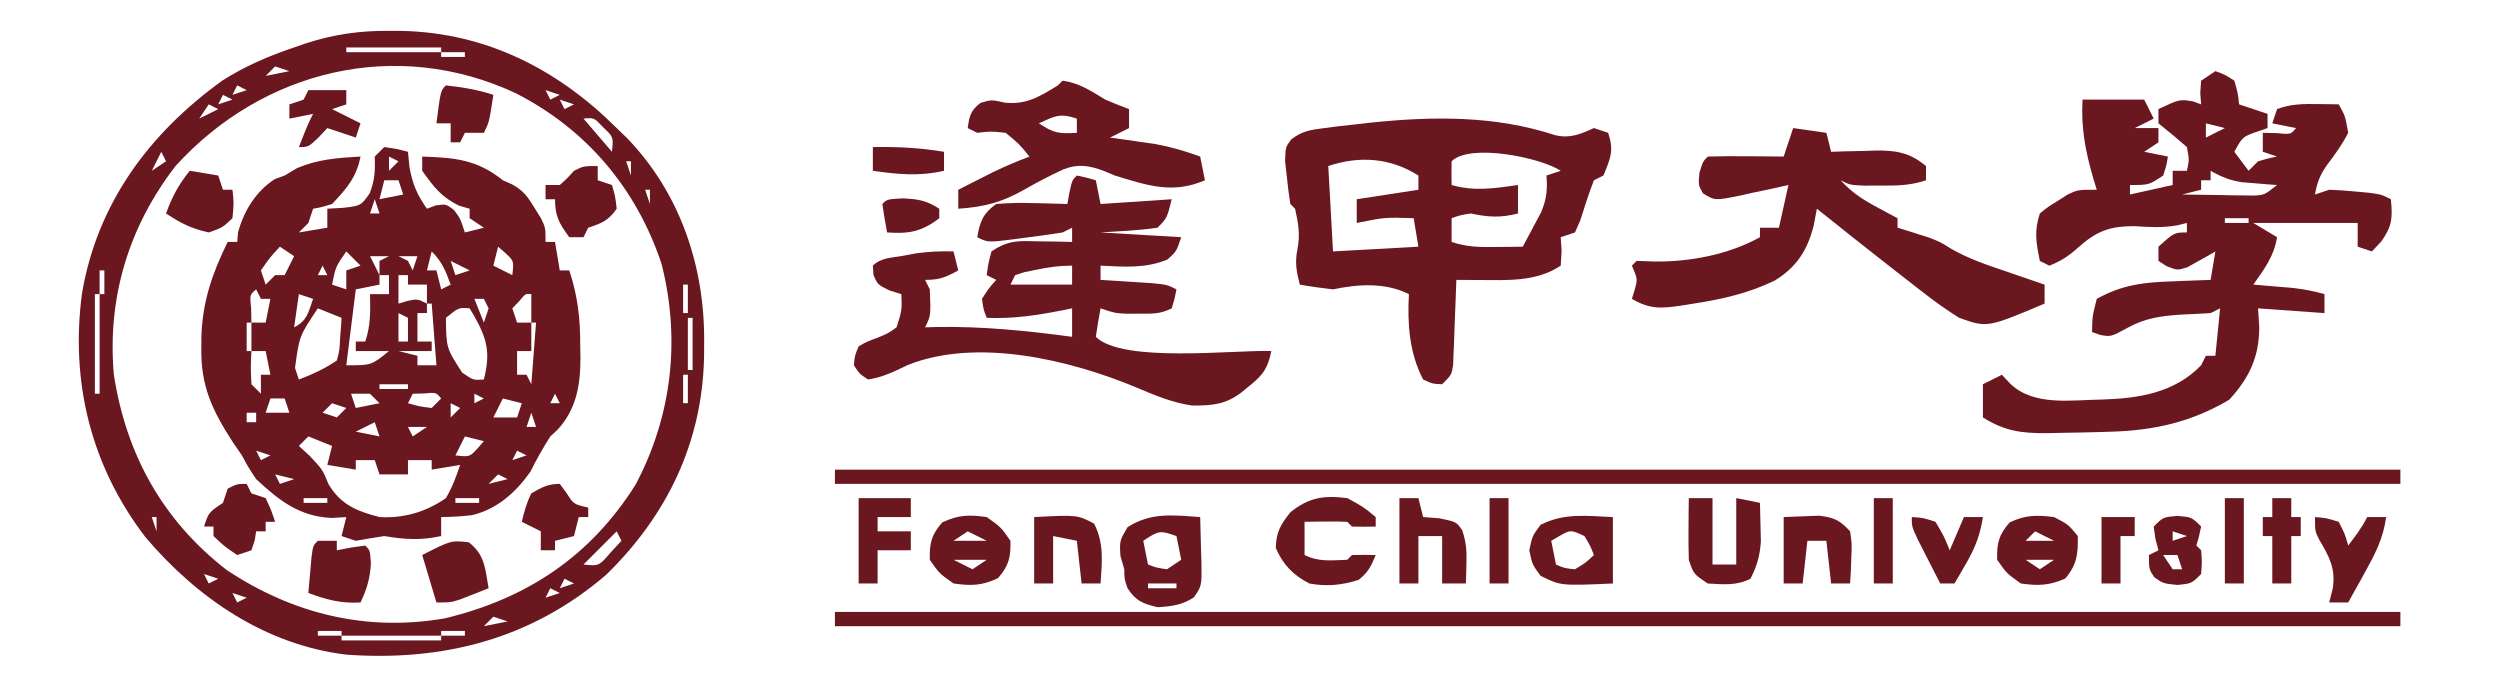 <?xml version="1.0" encoding="UTF-8"?>
<svg version="1.1" xmlns="http://www.w3.org/2000/svg" width="527" height="144">
<path d="M0 0 C2.625 0.375 2.625 0.375 5 1 C5.155 2.578 5.155 2.578 5.312 4.188 C5.977 7.874 6.886 9.966 9 13 C9.598 12.773 10.196 12.546 10.812 12.312 C13 12 13 12 14.688 13.25 C16 15 16 15 17 18 C18.32 17.67 19.64 17.34 21 17 C20.01 16.34 19.02 15.68 18 15 C18 14.34 18 13.68 18 13 C17.278 12.794 16.556 12.588 15.812 12.375 C12.001 10.512 10.465 8.451 8 5 C8 4.01 8 3.02 8 2 C14.802 2.242 19.523 2.591 25 7 C25.984 7.437 25.984 7.437 26.988 7.883 C29.425 9.236 30.319 10.566 31.75 12.938 C32.178 13.627 32.606 14.317 33.047 15.027 C34 17 34 17 34 20 C34.66 20 35.32 20 36 20 C36.495 22.97 36.495 22.97 37 26 C37.66 26 38.32 26 39 26 C40.82 31.453 41.337 36.268 41.312 42 C41.329 42.768 41.345 43.537 41.361 44.328 C41.366 50.072 40.556 55.231 36.5 59.625 C36.005 60.079 35.51 60.532 35 61 C33.465 63.431 32.072 65.852 30.812 68.438 C27.71 72.823 23.795 76.334 18.477 77.602 C16.305 77.841 14.184 77.99 12 78 C12 79.32 12 80.64 12 82 C7.606 82.942 4.392 82.732 0 82 C-2.003 82.314 -4.004 82.645 -6 83 C-7.485 82.505 -7.485 82.505 -9 82 C-8.67 80.68 -8.34 79.36 -8 78 C-9.547 78.093 -9.547 78.093 -11.125 78.188 C-17.892 77.86 -22.144 74.532 -27 70 C-28.625 67.562 -28.625 67.562 -30 65 C-30.639 64.072 -31.279 63.144 -31.938 62.188 C-36.241 55.536 -38.716 50.334 -38.562 42.312 C-38.557 41.537 -38.552 40.761 -38.547 39.961 C-38.317 32.603 -36.27 26.61 -33 20 C-32.34 20 -31.68 20 -31 20 C-30.938 19.319 -30.876 18.639 -30.812 17.938 C-29.562 13.416 -27.059 9.328 -23.062 6.75 C-22.382 6.503 -21.701 6.255 -21 6 C-20.134 5.484 -19.267 4.969 -18.375 4.438 C-13.952 2.554 -9.762 2.273 -5 2 C-5.862 6.364 -7.928 8.786 -11 12 C-13.25 12.688 -13.25 12.688 -15 13 C-15.33 13.99 -15.66 14.98 -16 16 C-16.66 16.66 -17.32 17.32 -18 18 C-16.02 17.67 -14.04 17.34 -12 17 C-12 15.68 -12 14.36 -12 13 C-10.907 12.938 -9.814 12.876 -8.688 12.812 C-4.927 12.37 -4.927 12.37 -3.062 9.75 C-1.965 6.908 -1.919 5.004 -2 2 C-1.34 1.34 -0.68 0.68 0 0 Z M1 2 C1 2.99 1 3.98 1 5 C1.66 4.34 2.32 3.68 3 3 C2.34 2.67 1.68 2.34 1 2 Z M0 7 C-0.33 8.32 -0.66 9.64 -1 11 C0.65 10.67 2.3 10.34 4 10 C3.67 9.01 3.34 8.02 3 7 C2.01 7 1.02 7 0 7 Z M-22 10 C-21 12 -21 12 -21 12 Z M24 10 C25 12 25 12 25 12 Z M-2 11 C-2.33 11.99 -2.66 12.98 -3 14 C-2.34 14 -1.68 14 -1 14 C-1.33 13.01 -1.66 12.02 -2 11 Z M5 12 C6 14 6 14 6 14 Z M-25 13 C-24 15 -24 15 -24 15 Z M-29 18 C-28 21 -28 21 -28 21 Z M31 18 C32 21 32 21 32 21 Z M-22 21 C-24.128 23.306 -24.128 23.306 -26 26 C-25.67 26.99 -25.34 27.98 -25 29 C-24.34 28.34 -23.68 27.68 -23 27 C-22.34 27 -21.68 27 -21 27 C-20.34 25.68 -19.68 24.36 -19 23 C-19.99 22.34 -20.98 21.68 -22 21 Z M24 21 C23.67 22.32 23.34 23.64 23 25 C24.98 25.99 24.98 25.99 27 27 C27.332 23.997 27.332 23.997 25.5 22.312 C25.005 21.879 24.51 21.446 24 21 Z M-8 22 C-10.259 25.254 -10.259 25.254 -11 29 C-10.01 29.33 -9.02 29.66 -8 30 C-8 28.68 -8 27.36 -8 26 C-7.01 25.67 -6.02 25.34 -5 25 C-5.99 24.01 -6.98 23.02 -8 22 Z M10 22 C9.67 23.32 9.34 24.64 9 26 C9.66 26 10.32 26 11 26 C11.33 27.32 11.66 28.64 12 30 C12.66 29.67 13.32 29.34 14 29 C12.926 26.085 12.222 24.222 10 22 Z M-3 23 C-2.34 24.32 -1.68 25.64 -1 27 C-1 26.01 -1 25.02 -1 24 C-0.34 23.67 0.32 23.34 1 23 C-0.32 23 -1.64 23 -3 23 Z M3 23 C3.99 23.495 3.99 23.495 5 24 C5.33 24.66 5.66 25.32 6 26 C6.33 25.01 6.66 24.02 7 23 C5.68 23 4.36 23 3 23 Z M-32 24 C-31 28 -31 28 -31 28 Z M14 24 C14.33 24.99 14.66 25.98 15 27 C15.99 26.67 16.98 26.34 18 26 C16.68 25.34 15.36 24.68 14 24 Z M34 24 C35 28 35 28 35 28 Z M-13 25 C-13.33 25.66 -13.66 26.32 -14 27 C-13.34 27 -12.68 27 -12 27 C-12.33 26.34 -12.66 25.68 -13 25 Z M-1 27 C-1 27.66 -1 28.32 -1 29 C-2.65 29.33 -4.3 29.66 -6 30 C-6.66 35.28 -7.32 40.56 -8 46 C-2.712 46.014 -2.712 46.014 1 43 C-1.31 43 -3.62 43 -6 43 C-6 42.34 -6 41.68 -6 41 C-5.34 41 -4.68 41 -4 41 C-2.842 37.527 -2.931 34.639 -3 31 C-1.68 31 -0.36 31 1 31 C1 29.68 1 28.36 1 27 C0.34 27 -0.32 27 -1 27 Z M3 27 C3 28.98 3 30.96 3 33 C3.619 32.814 4.237 32.629 4.875 32.438 C7 32 7 32 9 33 C9 31.68 9 30.36 9 29 C7.68 29 6.36 29 5 29 C5 28.34 5 27.68 5 27 C4.34 27 3.68 27 3 27 Z M-27 30 C-28.356 31.125 -28.356 31.125 -28.062 34.062 C-28.042 35.032 -28.021 36.001 -28 37 C-27.01 37 -26.02 37 -25 37 C-24.67 35.35 -24.34 33.7 -24 32 C-24.66 32 -25.32 32 -26 32 C-26.33 31.34 -26.66 30.68 -27 30 Z M-18 31 C-18.33 33.31 -18.66 35.62 -19 38 C-16.216 36.608 -16.021 34.844 -15 32 C-15.99 31.67 -16.98 31.34 -18 31 Z M-34 32 C-33 35 -33 35 -33 35 Z M19 32 C19.66 33.65 20.32 35.3 21 37 C21.33 36.01 21.66 35.02 22 34 C21.67 33.34 21.34 32.68 21 32 C20.34 32 19.68 32 19 32 Z M28.438 32.5 C27.963 32.995 27.489 33.49 27 34 C27.33 34.99 27.66 35.98 28 37 C28.99 37 29.98 37 31 37 C31 35.02 31 33.04 31 31 C29.759 30.885 29.759 30.885 28.438 32.5 Z M9 33 C9 33.66 9 34.32 9 35 C8.34 35 7.68 35 7 35 C7 36.98 7 38.96 7 41 C7.99 41 8.98 41 10 41 C10 41.66 10 42.32 10 43 C7.69 43 5.38 43 3 43 C4.32 43.33 5.64 43.66 7 44 C7 44.66 7 45.32 7 46 C8.32 46 9.64 46 11 46 C10.67 41.71 10.34 37.42 10 33 C9.67 33 9.34 33 9 33 Z M-14 34 C-17.9 39.827 -17.9 39.827 -18.812 46.562 C-18.544 47.367 -18.276 48.171 -18 49 C-15.028 47.875 -12.666 46.777 -10 45 C-9.42 42.805 -9.42 42.805 -9.312 40.375 C-9.247 39.558 -9.181 38.74 -9.113 37.898 C-9.076 37.272 -9.039 36.645 -9 36 C-11.475 35.01 -11.475 35.01 -14 34 Z M13 36 C13.077 42.385 13.077 42.385 16.438 47.562 C18.801 49.163 18.801 49.163 21 49 C22.409 43.363 21.74 40.558 18.91 35.504 C18.61 35.008 18.309 34.511 18 34 C15.676 33.815 15.676 33.815 13 36 Z M3 35 C3 36.98 3 38.96 3 41 C3.66 41 4.32 41 5 41 C5 39.35 5 37.7 5 36 C4.34 35.67 3.68 35.34 3 35 Z M-36 37 C-35 39 -35 39 -35 39 Z M-29 37 C-29 38.98 -29 40.96 -29 43 C-28.67 43 -28.34 43 -28 43 C-28 41.02 -28 39.04 -28 37 C-28.33 37 -28.66 37 -29 37 Z M31 37 C31 38.98 31 40.96 31 43 C30.01 43 29.02 43 28 43 C28 44.65 28 46.3 28 48 C28.66 48 29.32 48 30 48 C30.33 48.66 30.66 49.32 31 50 C31.33 45.71 31.66 41.42 32 37 C31.67 37 31.34 37 31 37 Z M38 37 C39 39 39 39 39 39 Z M-35 39 C-34 41 -34 41 -34 41 Z M37 39 C38 41 38 41 38 41 Z M-32 40 C-31 43 -31 43 -31 43 Z M34 40 C35 43 35 43 35 43 Z M-33 43 C-32 45 -32 45 -32 45 Z M-28 43 C-28.167 46.417 -28.167 46.417 -28 50 C-27.34 50.66 -26.68 51.32 -26 52 C-26 50.68 -26 49.36 -26 48 C-25.34 48 -24.68 48 -24 48 C-24.33 46.35 -24.66 44.7 -25 43 C-25.99 43 -26.98 43 -28 43 Z M35 43 C36 45 36 45 36 45 Z M-36 44 C-35 46 -35 46 -35 46 Z M38 44 C39 46 39 46 39 46 Z M-35 46 C-34 48 -34 48 -34 48 Z M37 46 C38 48 38 48 38 48 Z M-31 47 C-30 51 -30 51 -30 51 Z M33 47 C34 51 34 51 34 51 Z M-1 50 C-1 50.33 -1 50.66 -1 51 C0.98 51 2.96 51 5 51 C5 50.67 5 50.34 5 50 C3.02 50 1.04 50 -1 50 Z M-7 52 C-6.67 52.99 -6.34 53.98 -6 55 C-4.35 54.67 -2.7 54.34 -1 54 C-1.66 53.34 -2.32 52.68 -3 52 C-4.32 52 -5.64 52 -7 52 Z M6 52 C5.67 52.66 5.34 53.32 5 54 C7.397 54.68 7.397 54.68 10 55 C10.66 54.34 11.32 53.68 12 53 C10.934 51.704 10.934 51.704 8.438 51.938 C7.633 51.958 6.829 51.979 6 52 Z M19 52 C19 52.66 19 53.32 19 54 C19.66 53.67 20.32 53.34 21 53 C20.34 52.67 19.68 52.34 19 52 Z M36 52 C35.67 52.66 35.34 53.32 35 54 C35.66 54 36.32 54 37 54 C36.67 53.34 36.34 52.68 36 52 Z M-24 53 C-24.33 53.99 -24.66 54.98 -25 56 C-23.35 56 -21.7 56 -20 56 C-20.33 55.01 -20.66 54.02 -21 53 C-21.99 53 -22.98 53 -24 53 Z M25 53 C24.34 54.32 23.68 55.64 23 57 C24.65 57 26.3 57 28 57 C28.33 56.01 28.66 55.02 29 54 C27.68 53.67 26.36 53.34 25 53 Z M14 54 C14 54.99 14 55.98 14 57 C14.66 56.34 15.32 55.68 16 55 C15.34 54.67 14.68 54.34 14 54 Z M-11 54 C-11.66 54.66 -12.32 55.32 -13 56 C-12.01 56.33 -11.02 56.66 -10 57 C-9.34 56.34 -8.68 55.68 -8 55 C-8.99 54.67 -9.98 54.34 -11 54 Z M-29 56 C-29 56.66 -29 57.32 -29 58 C-28.34 58 -27.68 58 -27 58 C-27 57.34 -27 56.68 -27 56 C-27.66 56 -28.32 56 -29 56 Z M31 56 C30.67 56.99 30.34 57.98 30 59 C30.66 59 31.32 59 32 59 C31.67 58.01 31.34 57.02 31 56 Z M-2 58 C-3.98 58.99 -3.98 58.99 -6 60 C-3.525 60.495 -3.525 60.495 -1 61 C-1.33 60.01 -1.66 59.02 -2 58 Z M5 59 C5.33 59.66 5.66 60.32 6 61 C6.99 60.34 7.98 59.68 9 59 C7.68 59 6.36 59 5 59 Z M27 60 C28 62 28 62 28 62 Z M-16 61 C-16.66 61.66 -17.32 62.32 -18 63 C-17.237 63.701 -16.474 64.403 -15.688 65.125 C-13 68 -13 68 -11.75 71.062 C-9.171 75.391 -5.793 76.755 -1 78 C4.111 78.296 8.816 76.919 13 74 C14.359 71.697 15.132 69.556 16 67 C14.02 67.33 12.04 67.66 10 68 C10 67.34 10 66.68 10 66 C8.35 66 6.7 66 5 66 C5 66.99 5 67.98 5 69 C3.02 69 1.04 69 -1 69 C-1.33 68.01 -1.66 67.02 -2 66 C-3.32 66 -4.64 66 -6 66 C-6 66.66 -6 67.32 -6 68 C-8.97 67.505 -8.97 67.505 -12 67 C-11.67 65.68 -11.34 64.36 -11 63 C-13.475 62.01 -13.475 62.01 -16 61 Z M17 61 C16.34 62.32 15.68 63.64 15 65 C18.003 65.332 18.003 65.332 19.688 63.5 C20.121 63.005 20.554 62.51 21 62 C19.68 61.67 18.36 61.34 17 61 Z M-27 64 C-26.67 64.66 -26.34 65.32 -26 66 C-25.34 65.67 -24.68 65.34 -24 65 C-24.99 64.67 -25.98 64.34 -27 64 Z M28 64 C27.67 64.66 27.34 65.32 27 66 C27.99 65.67 28.98 65.34 30 65 C29.34 64.67 28.68 64.34 28 64 Z M-20 65 C-19 67 -19 67 -19 67 Z M22 65 C23 67 23 67 23 67 Z M-16 67 C-15 69 -15 69 -15 69 Z M18 67 C19 69 19 69 19 69 Z M-23 69 C-22.67 69.66 -22.34 70.32 -22 71 C-21.01 70.67 -20.02 70.34 -19 70 C-20.32 69.67 -21.64 69.34 -23 69 Z M-15 69 C-14 71 -14 71 -14 71 Z M17 69 C18 71 18 71 18 71 Z M24 69 C23.34 69.66 22.68 70.32 22 71 C23.32 70.67 24.64 70.34 26 70 C25.34 69.67 24.68 69.34 24 69 Z M-17 74 C-17 74.33 -17 74.66 -17 75 C-15.35 75 -13.7 75 -12 75 C-12 74.67 -12 74.34 -12 74 C-13.65 74 -15.3 74 -17 74 Z M15 74 C15 74.33 15 74.66 15 75 C16.65 75 18.3 75 20 75 C20 74.67 20 74.34 20 74 C18.35 74 16.7 74 15 74 Z " fill="#6B1720" transform="translate(81,31)"/>
<path d="M0 0 C0.908 0.005 1.816 0.01 2.751 0.015 C20.441 0.466 35.447 8.113 47.875 20.5 C48.587 21.188 49.298 21.877 50.031 22.586 C61.307 34.252 66.484 49.801 66.312 65.812 C66.301 67.316 66.301 67.316 66.29 68.851 C65.894 86.772 58.523 102.101 45.703 114.621 C29.919 128.207 11.317 132.963 -9.125 131.5 C-26.142 129.46 -40.629 119.528 -51.465 106.738 C-62.949 91.747 -67.314 74.045 -64.848 55.407 C-61.673 36.447 -50.714 21.623 -35.238 10.473 C-30.442 7.434 -25.495 5.307 -20.125 3.5 C-19.387 3.243 -18.649 2.985 -17.888 2.72 C-11.842 0.732 -6.353 -0.047 0 0 Z M-9.125 3.5 C-9.125 3.83 -9.125 4.16 -9.125 4.5 C-2.525 4.5 4.075 4.5 10.875 4.5 C10.875 4.17 10.875 3.84 10.875 3.5 C4.275 3.5 -2.325 3.5 -9.125 3.5 Z M-14.125 4.5 C-10.125 5.5 -10.125 5.5 -10.125 5.5 Z M10.875 4.5 C10.875 4.83 10.875 5.16 10.875 5.5 C12.525 5.5 14.175 5.5 15.875 5.5 C15.875 5.17 15.875 4.84 15.875 4.5 C14.225 4.5 12.575 4.5 10.875 4.5 Z M-18.125 5.5 C-14.125 6.5 -14.125 6.5 -14.125 6.5 Z M-24.125 7.5 C-24.785 8.16 -25.445 8.82 -26.125 9.5 C-24.475 9.17 -22.825 8.84 -21.125 8.5 C-22.115 8.17 -23.105 7.84 -24.125 7.5 Z M-45.125 28.5 C-55.048 41.366 -59.545 56.315 -58.125 72.5 C-55.518 89.314 -47.832 103.209 -34.32 113.672 C-20.413 122.891 -4.926 126.713 11.648 123.848 C28.988 119.683 42.403 110.72 51.875 95.625 C59.551 81.117 61.371 64.965 57.312 49.062 C51.995 33.185 41.533 20.793 26.621 13.16 C1.432 1.376 -26.723 8.239 -45.125 28.5 Z M-32.125 11.5 C-32.455 12.16 -32.785 12.82 -33.125 13.5 C-32.135 13.17 -31.145 12.84 -30.125 12.5 C-30.785 12.17 -31.445 11.84 -32.125 11.5 Z M32.875 12.5 C33.205 13.16 33.535 13.82 33.875 14.5 C34.535 14.17 35.195 13.84 35.875 13.5 C34.885 13.17 33.895 12.84 32.875 12.5 Z M-35.125 13.5 C-35.455 14.16 -35.785 14.82 -36.125 15.5 C-35.135 15.17 -34.145 14.84 -33.125 14.5 C-33.785 14.17 -34.445 13.84 -35.125 13.5 Z M35.875 14.5 C36.205 15.16 36.535 15.82 36.875 16.5 C37.535 16.17 38.195 15.84 38.875 15.5 C37.885 15.17 36.895 14.84 35.875 14.5 Z M-38.125 15.5 C-39.115 16.985 -39.115 16.985 -40.125 18.5 C-38.805 17.84 -37.485 17.18 -36.125 16.5 C-36.785 16.17 -37.445 15.84 -38.125 15.5 Z M40.875 18.5 C42.855 20.81 44.835 23.12 46.875 25.5 C47.2 22.399 47.2 22.399 45 20.312 C43.087 18.284 43.087 18.284 40.875 18.5 Z M-48.125 25.5 C-48.785 26.82 -49.445 28.14 -50.125 29.5 C-49.135 28.84 -48.145 28.18 -47.125 27.5 C-47.455 26.84 -47.785 26.18 -48.125 25.5 Z M49.875 27.5 C50.205 28.49 50.535 29.48 50.875 30.5 C50.875 29.51 50.875 28.52 50.875 27.5 C50.545 27.5 50.215 27.5 49.875 27.5 Z M-52.125 30.5 C-51.125 32.5 -51.125 32.5 -51.125 32.5 Z M52.875 31.5 C53.875 33.5 53.875 33.5 53.875 33.5 Z M-53.125 32.5 C-53.125 35.5 -53.125 35.5 -53.125 35.5 Z M53.875 33.5 C54.205 34.49 54.535 35.48 54.875 36.5 C54.875 35.51 54.875 34.52 54.875 33.5 C54.545 33.5 54.215 33.5 53.875 33.5 Z M-55.125 35.5 C-54.125 37.5 -54.125 37.5 -54.125 37.5 Z M55.875 36.5 C56.875 38.5 56.875 38.5 56.875 38.5 Z M-56.125 37.5 C-55.125 39.5 -55.125 39.5 -55.125 39.5 Z M56.875 38.5 C57.875 40.5 57.875 40.5 57.875 40.5 Z M-57.125 39.5 C-56.125 41.5 -56.125 41.5 -56.125 41.5 Z M57.875 40.5 C58.875 43.5 58.875 43.5 58.875 43.5 Z M-58.125 41.5 C-57.125 44.5 -57.125 44.5 -57.125 44.5 Z M58.875 43.5 C59.875 45.5 59.875 45.5 59.875 45.5 Z M-59.125 44.5 C-58.125 47.5 -58.125 47.5 -58.125 47.5 Z M59.875 46.5 C60.875 49.5 60.875 49.5 60.875 49.5 Z M-60.125 47.5 C-59.125 50.5 -59.125 50.5 -59.125 50.5 Z M60.875 49.5 C61.875 53.5 61.875 53.5 61.875 53.5 Z M-61.125 50.5 C-61.125 52.15 -61.125 53.8 -61.125 55.5 C-60.795 55.5 -60.465 55.5 -60.125 55.5 C-60.125 53.85 -60.125 52.2 -60.125 50.5 C-60.455 50.5 -60.785 50.5 -61.125 50.5 Z M61.875 53.5 C61.875 55.48 61.875 57.46 61.875 59.5 C62.205 59.5 62.535 59.5 62.875 59.5 C62.875 57.52 62.875 55.54 62.875 53.5 C62.545 53.5 62.215 53.5 61.875 53.5 Z M-62.125 55.5 C-62.125 62.43 -62.125 69.36 -62.125 76.5 C-61.795 76.5 -61.465 76.5 -61.125 76.5 C-61.125 69.57 -61.125 62.64 -61.125 55.5 C-61.455 55.5 -61.785 55.5 -62.125 55.5 Z M62.875 60.5 C62.875 64.13 62.875 67.76 62.875 71.5 C63.205 71.5 63.535 71.5 63.875 71.5 C63.875 67.87 63.875 64.24 63.875 60.5 C63.545 60.5 63.215 60.5 62.875 60.5 Z M61.875 72.5 C61.875 74.48 61.875 76.46 61.875 78.5 C62.205 78.5 62.535 78.5 62.875 78.5 C62.875 76.52 62.875 74.54 62.875 72.5 C62.545 72.5 62.215 72.5 61.875 72.5 Z M-61.125 77.5 C-60.125 81.5 -60.125 81.5 -60.125 81.5 Z M60.875 78.5 C61.875 82.5 61.875 82.5 61.875 82.5 Z M-60.125 81.5 C-59.125 84.5 -59.125 84.5 -59.125 84.5 Z M59.875 82.5 C60.875 85.5 60.875 85.5 60.875 85.5 Z M-59.125 84.5 C-58.125 87.5 -58.125 87.5 -58.125 87.5 Z M58.875 86.5 C59.875 88.5 59.875 88.5 59.875 88.5 Z M-58.125 87.5 C-57.125 90.5 -57.125 90.5 -57.125 90.5 Z M57.875 88.5 C58.875 91.5 58.875 91.5 58.875 91.5 Z M-57.125 90.5 C-56.125 92.5 -56.125 92.5 -56.125 92.5 Z M56.875 91.5 C57.875 93.5 57.875 93.5 57.875 93.5 Z M-56.125 92.5 C-55.125 94.5 -55.125 94.5 -55.125 94.5 Z M55.875 93.5 C56.875 95.5 56.875 95.5 56.875 95.5 Z M-55.125 94.5 C-54.125 96.5 -54.125 96.5 -54.125 96.5 Z M54.875 95.5 C54.875 98.5 54.875 98.5 54.875 98.5 Z M-54.125 96.5 C-53.125 98.5 -53.125 98.5 -53.125 98.5 Z M52.875 98.5 C53.875 100.5 53.875 100.5 53.875 100.5 Z M-52.125 99.5 C-51.125 101.5 -51.125 101.5 -51.125 101.5 Z M50.875 101.5 C51.875 103.5 51.875 103.5 51.875 103.5 Z M-50.125 102.5 C-49.795 103.49 -49.465 104.48 -49.125 105.5 C-49.125 104.51 -49.125 103.52 -49.125 102.5 C-49.455 102.5 -49.785 102.5 -50.125 102.5 Z M47.875 105.5 C45.565 107.81 43.255 110.12 40.875 112.5 C44.121 112.841 44.121 112.841 46.562 110 C47.326 109.175 48.089 108.35 48.875 107.5 C48.545 106.84 48.215 106.18 47.875 105.5 Z M-39.125 114.5 C-38.795 115.16 -38.465 115.82 -38.125 116.5 C-37.465 116.17 -36.805 115.84 -36.125 115.5 C-37.115 115.17 -38.105 114.84 -39.125 114.5 Z M36.875 115.5 C36.545 116.16 36.215 116.82 35.875 117.5 C36.865 117.17 37.855 116.84 38.875 116.5 C38.215 116.17 37.555 115.84 36.875 115.5 Z M33.875 117.5 C33.545 118.16 33.215 118.82 32.875 119.5 C33.865 119.17 34.855 118.84 35.875 118.5 C35.215 118.17 34.555 117.84 33.875 117.5 Z M-33.125 118.5 C-32.795 119.16 -32.465 119.82 -32.125 120.5 C-31.465 120.17 -30.805 119.84 -30.125 119.5 C-31.115 119.17 -32.105 118.84 -33.125 118.5 Z M21.875 123.5 C21.215 124.16 20.555 124.82 19.875 125.5 C21.525 125.17 23.175 124.84 24.875 124.5 C23.885 124.17 22.895 123.84 21.875 123.5 Z M15.875 125.5 C19.875 126.5 19.875 126.5 19.875 126.5 Z M-15.125 126.5 C-15.125 126.83 -15.125 127.16 -15.125 127.5 C-13.475 127.5 -11.825 127.5 -10.125 127.5 C-10.125 127.17 -10.125 126.84 -10.125 126.5 C-11.775 126.5 -13.425 126.5 -15.125 126.5 Z M10.875 126.5 C10.875 126.83 10.875 127.16 10.875 127.5 C12.525 127.5 14.175 127.5 15.875 127.5 C15.875 127.17 15.875 126.84 15.875 126.5 C14.225 126.5 12.575 126.5 10.875 126.5 Z M-10.125 127.5 C-10.125 127.83 -10.125 128.16 -10.125 128.5 C-3.195 128.5 3.735 128.5 10.875 128.5 C10.875 128.17 10.875 127.84 10.875 127.5 C3.945 127.5 -2.985 127.5 -10.125 127.5 Z " fill="#6B1720" transform="translate(82.125,6.5)"/>
<path d="M0 0 C1.938 0.688 1.938 0.688 4 2 C4.75 4.625 4.75 4.625 5 7 C6.98 7.66 8.96 8.32 11 9 C11 9.99 11 10.98 11 12 C10.216 12.268 9.432 12.536 8.625 12.812 C5.719 13.848 5.719 13.848 4 17 C4.99 18.32 5.98 19.64 7 21 C7.66 20.34 8.32 19.68 9 19 C11.125 18.375 11.125 18.375 13 18 C12.01 17.67 11.02 17.34 10 17 C10 15.68 10 14.36 10 13 C11.454 13.031 11.454 13.031 12.938 13.062 C15.875 13.356 15.875 13.356 17 12 C15.35 11.67 13.7 11.34 12 11 C12.33 10.01 12.66 9.02 13 8 C15.891 6.881 18.678 6.892 21.75 6.938 C22.549 6.947 23.348 6.956 24.172 6.965 C24.775 6.976 25.378 6.988 26 7 C27.375 9.438 27.375 9.438 28 13 C26.71 15.499 25.19 17.621 23.48 19.852 C22.024 21.965 21.436 23.496 21 26 C21.99 25.67 22.98 25.34 24 25 C25.857 25.061 27.713 25.193 29.562 25.375 C31.018 25.51 31.018 25.51 32.504 25.648 C35 26 35 26 37 27 C37.366 30.938 37.302 32.565 35 35.875 C34.34 36.576 33.68 37.278 33 38 C31.515 37.505 31.515 37.505 30 37 C30 35.35 30 33.7 30 32 C22.74 32 15.48 32 8 32 C9.65 32.99 11.3 33.98 13 35 C12.385 38.995 10.294 41.745 8 45 C9.121 45.091 9.121 45.091 10.266 45.184 C11.25 45.267 12.235 45.351 13.25 45.438 C14.225 45.519 15.199 45.6 16.203 45.684 C18.565 45.951 20.719 46.354 23 47 C23 48.32 23 49.64 23 51 C16.07 50.505 16.07 50.505 9 50 C9.082 51.32 9.165 52.64 9.25 54 C9.24 60.256 7.131 64.675 2.938 69.25 C-4.936 73.941 -12.927 75.752 -22 76 C-22.804 76.026 -23.608 76.052 -24.437 76.078 C-27.229 76.158 -30.02 76.209 -32.812 76.25 C-33.72 76.272 -34.628 76.293 -35.564 76.315 C-40.834 76.341 -44.403 75.887 -49 73 C-49 70.69 -49 68.38 -49 66 C-47.02 65.01 -47.02 65.01 -45 64 C-44.103 64.959 -44.103 64.959 -43.188 65.938 C-38.155 70.683 -30.338 69.3 -23.836 69.219 C-16.071 68.978 -8.61 67.797 -3 62 C-2.505 61.01 -2.505 61.01 -2 60 C-1.34 60 -0.68 60 0 60 C0.495 55.05 0.495 55.05 1 50 C0.01 50.495 0.01 50.495 -1 51 C-3.04 51.13 -5.082 51.23 -7.125 51.312 C-11.465 51.595 -14.74 52.022 -18.562 54.125 C-22 56 -22 56 -24.215 55.617 C-24.804 55.414 -25.393 55.21 -26 55 C-25.938 51.688 -25.938 51.688 -25 48 C-19.735 45.038 -15.025 44.491 -9.062 44.312 C-8.283 44.278 -7.504 44.244 -6.701 44.209 C-4.801 44.127 -2.901 44.062 -1 44 C-0.67 42.02 -0.34 40.04 0 38 C-0.531 38.312 -1.062 38.624 -1.609 38.945 C-2.669 39.529 -2.669 39.529 -3.75 40.125 C-4.446 40.519 -5.142 40.914 -5.859 41.32 C-8 42 -8 42 -10.266 41.117 C-10.838 40.749 -11.41 40.38 -12 40 C-12 39.01 -12 38.02 -12 37 C-8.667 34 -8.667 34 -6 34 C-6 33.34 -6 32.68 -6 32 C-6.705 32.171 -7.41 32.343 -8.137 32.52 C-11.164 33.028 -13.756 32.892 -16.812 32.688 C-22.403 32.612 -25.179 33.767 -29.281 37.492 C-31.11 39.096 -32.734 40.118 -35 41 C-35.66 40.67 -36.32 40.34 -37 40 C-37.778 36.18 -38.244 33.732 -37 30 C-35.293 28.613 -35.293 28.613 -33.188 27.312 C-32.5 26.876 -31.813 26.439 -31.105 25.988 C-29 25 -29 25 -25 25 C-25.217 24.299 -25.433 23.598 -25.656 22.875 C-27.371 17.032 -28.344 12.084 -28 6 C-23.71 6 -19.42 6 -15 6 C-14.34 7.32 -13.68 8.64 -13 10 C-14.98 10.99 -14.98 10.99 -17 12 C-15.35 12 -13.7 12 -12 12 C-12 12.99 -12 13.98 -12 15 C-12.99 15.66 -13.98 16.32 -15 17 C-13.35 17.33 -11.7 17.66 -10 18 C-10.312 19.875 -10.312 19.875 -11 22 C-14 24 -14 24 -18 24 C-18 24.66 -18 25.32 -18 26 C-15.03 25.34 -12.06 24.68 -9 24 C-9 23.01 -9 22.02 -9 21 C-8.01 21 -7.02 21 -6 21 C-5.496 18.713 -5.496 18.713 -6 16 C-7.959 14.286 -9.959 12.616 -12 11 C-12 10.01 -12 9.02 -12 8 C-7.569 5.908 -7.569 5.908 -4.688 6.375 C-4.131 6.581 -3.574 6.787 -3 7 C-3.062 6.216 -3.124 5.433 -3.188 4.625 C-3.095 3.326 -3.095 3.326 -3 2 C-2.01 1.34 -1.02 0.68 0 0 Z M-2 11 C-2 11.99 -2 12.98 -2 14 C-0.68 13.34 0.64 12.68 2 12 C0.68 11.67 -0.64 11.34 -2 11 Z M-1 21 C-1 21.66 -1 22.32 -1 23 C-1.66 23 -2.32 23 -3 23 C-3 23.66 -3 24.32 -3 25 C-4.32 25.33 -5.64 25.66 -7 26 C-4.229 26.054 -1.459 26.094 1.312 26.125 C2.098 26.142 2.884 26.159 3.693 26.176 C4.829 26.185 4.829 26.185 5.988 26.195 C7.033 26.211 7.033 26.211 8.099 26.227 C10.331 26.106 10.331 26.106 13 24 C11.987 23.927 11.987 23.927 10.953 23.852 C10.061 23.777 9.169 23.702 8.25 23.625 C7.368 23.555 6.487 23.486 5.578 23.414 C3.009 23.001 1.242 22.288 -1 21 Z M2 31 C2 31.33 2 31.66 2 32 C3.65 32 5.3 32 7 32 C7 31.67 7 31.34 7 31 C5.35 31 3.7 31 2 31 Z " fill="#6B1720" transform="translate(467,15)"/>
<path d="M0 0 C3.117 0.725 5.282 -0.221 8.133 -1.504 C9.123 -1.174 10.113 -0.844 11.133 -0.504 C12.396 3.286 11.63 4.871 10.133 8.496 C9.473 8.826 8.813 9.156 8.133 9.496 C7.035 12.304 6.145 15.155 5.23 18.027 C4.868 18.842 4.506 19.657 4.133 20.496 C3.143 20.826 2.153 21.156 1.133 21.496 C1.195 22.445 1.257 23.394 1.32 24.371 C1.228 25.918 1.228 25.918 1.133 27.496 C-4.042 30.946 -10.084 30.55 -16.176 30.52 C-17.059 30.516 -17.943 30.513 -18.853 30.509 C-19.518 30.505 -20.182 30.501 -20.867 30.496 C-20.887 31.091 -20.907 31.687 -20.927 32.3 C-21.022 34.991 -21.132 37.681 -21.242 40.371 C-21.289 41.777 -21.289 41.777 -21.336 43.211 C-21.375 44.107 -21.413 45.003 -21.453 45.926 C-21.485 46.753 -21.516 47.581 -21.548 48.433 C-21.867 50.496 -21.867 50.496 -23.867 52.496 C-25.883 52.406 -25.883 52.406 -27.867 51.496 C-30.799 45.885 -31.212 39.701 -30.867 33.496 C-35.853 31.003 -41.572 31.381 -46.867 32.496 C-49.209 32.227 -51.546 31.906 -53.867 31.496 C-54.569 28.766 -54.939 26.844 -54.367 24.059 C-53.76 20.944 -54.168 18.572 -54.867 15.496 C-55.197 15.166 -55.527 14.836 -55.867 14.496 C-56.181 12.547 -56.419 10.585 -56.617 8.621 C-56.795 7.016 -56.795 7.016 -56.977 5.379 C-56.867 2.496 -56.867 2.496 -55.677 0.877 C-53.364 -0.888 -51.688 -1.118 -48.809 -1.488 C-47.284 -1.685 -47.284 -1.685 -45.729 -1.886 C-44.64 -2.008 -43.551 -2.129 -42.43 -2.254 C-41.313 -2.382 -40.195 -2.509 -39.044 -2.641 C-25.787 -4.013 -12.77 -4.183 0 0 Z M-21.867 5.496 C-21.908 7.162 -21.91 8.83 -21.867 10.496 C-17.074 11.888 -12.716 11.183 -7.867 10.496 C-7.867 12.476 -7.867 14.456 -7.867 16.496 C-11.624 17.462 -14.11 17.267 -17.867 16.496 C-20.099 16.865 -20.099 16.865 -21.867 17.496 C-21.867 19.146 -21.867 20.796 -21.867 22.496 C-18.582 23.591 -16.131 23.596 -12.68 23.559 C-11.593 23.55 -10.506 23.541 -9.387 23.531 C-8.555 23.52 -7.724 23.508 -6.867 23.496 C-6.021 21.94 -5.191 20.376 -4.367 18.809 C-3.903 17.938 -3.439 17.068 -2.961 16.172 C-1.819 13.378 -1.652 11.48 -1.867 8.496 C-0.877 8.166 0.113 7.836 1.133 7.496 C-2.992 4.746 -17.988 1.617 -21.867 5.496 Z M-47.867 6.496 C-47.537 12.436 -47.207 18.376 -46.867 24.496 C-40.927 24.166 -34.987 23.836 -28.867 23.496 C-29.197 21.516 -29.527 19.536 -29.867 17.496 C-35.951 17.298 -35.951 17.298 -41.867 18.496 C-41.867 16.846 -41.867 15.196 -41.867 13.496 C-37.577 12.836 -33.287 12.176 -28.867 11.496 C-28.867 10.506 -28.867 9.516 -28.867 8.496 C-34.802 4.748 -41.252 4.291 -47.867 6.496 Z " fill="#6B1720" transform="translate(327.867,28.504)"/>
<path d="M0 0 C2.062 0.438 2.062 0.438 4 1 C4.495 3.475 4.495 3.475 5 6 C9.95 5.67 14.9 5.34 20 5 C19 9 19 9 17 11 C13.011 11.586 9.028 11.743 5 12 C10.61 12.33 16.22 12.66 22 13 C21 16 21 16 19.125 17.688 C14.473 19.641 9.979 19.235 5 19 C5 19.99 5 20.98 5 22 C5.987 22.061 6.975 22.121 7.992 22.184 C9.274 22.267 10.555 22.351 11.875 22.438 C13.151 22.519 14.427 22.6 15.742 22.684 C19 23 19 23 21 24 C20.625 25.938 20.625 25.938 20 28 C17.526 29.237 15.821 29.133 13.062 29.125 C12.187 29.128 11.312 29.13 10.41 29.133 C8 29 8 29 5 28 C4.619 29.991 4.287 31.993 4 34 C9.61 39.61 33.333 36.711 41 37 C40.25 40.531 39.394 41.897 36.562 44.188 C35.945 44.697 35.328 45.206 34.691 45.73 C31.261 48.305 28.488 48.506 24.277 48.488 C20.048 47.858 16.484 46.345 12.562 44.688 C-1.427 38.841 -21.063 34.13 -35.625 39.938 C-36.758 40.477 -36.758 40.477 -37.914 41.027 C-39.962 41.982 -41.769 42.64 -44 43 C-45.812 41.812 -45.812 41.812 -47 40 C-46.824 38 -46.824 38 -46 36 C-44.188 34.98 -44.188 34.98 -42 34.188 C-39.812 33.289 -39.812 33.289 -38 32 C-36.86 28.373 -36.86 28.373 -37 25 C-37.804 24.753 -38.609 24.505 -39.438 24.25 C-42 23 -42 23 -42.875 20.938 C-42.937 19.978 -42.937 19.978 -43 19 C-41.311 17.311 -39.051 17.353 -36.75 16.938 C-35.796 16.761 -34.842 16.584 -33.859 16.402 C-31.192 16.027 -28.689 15.926 -26 16 C-25.67 17.32 -25.34 18.64 -25 20 C-27.647 21.461 -28.894 22 -32 22 C-31.67 22.66 -31.34 23.32 -31 24 C-30.769 29.538 -30.769 29.538 -32 32 C-31.187 31.977 -30.373 31.954 -29.535 31.93 C-19.865 31.777 -10.569 32.702 -1 34 C-1 32.02 -1 30.04 -1 28 C-1.713 28.144 -2.426 28.289 -3.16 28.438 C-8.538 29.48 -13.524 30.243 -19 30 C-19.688 28.25 -19.688 28.25 -20 26 C-18.562 23.75 -18.562 23.75 -17 22 C-17.66 21.67 -18.32 21.34 -19 21 C-18.688 18.625 -18.688 18.625 -18 16 C-14.263 13.509 -12.255 13.793 -7.812 13.875 C-6.54 13.893 -5.268 13.911 -3.957 13.93 C-2.981 13.953 -2.005 13.976 -1 14 C-1 13.01 -1 12.02 -1 11 C-1.66 11.33 -2.32 11.66 -3 12 C-5.668 12.42 -8.322 12.793 -11 13.125 C-11.737 13.224 -12.475 13.324 -13.234 13.426 C-18.758 14.121 -18.758 14.121 -21 13 C-20.432 9.707 -19.755 7.955 -17 6 C-14.35 5.783 -11.949 5.716 -9.312 5.812 C-8.26 5.833 -8.26 5.833 -7.186 5.854 C-5.457 5.889 -3.728 5.943 -2 6 C-1.856 5.196 -1.711 4.391 -1.562 3.562 C-1 1 -1 1 0 0 Z M-8.625 19.875 C-9.82 20.119 -9.82 20.119 -11.039 20.367 C-11.686 20.576 -12.333 20.785 -13 21 C-13.33 21.66 -13.66 22.32 -14 23 C-9.71 23 -5.42 23 -1 23 C-1 21.68 -1 20.36 -1 19 C-3.739 19 -5.96 19.311 -8.625 19.875 Z " fill="#6B1720" transform="translate(227,37)"/>
<path d="M0 0 C2.31 0.33 4.62 0.66 7 1 C7.495 2.98 7.495 2.98 8 5 C9.537 4.948 9.537 4.948 11.105 4.895 C12.466 4.866 13.827 4.839 15.188 4.812 C15.861 4.787 16.535 4.762 17.229 4.736 C21.658 4.672 24.556 5.131 28 8 C28 8.99 28 9.98 28 11 C24.622 12.126 21.992 12.133 18.438 12.125 C17.281 12.128 16.125 12.13 14.934 12.133 C12 12 12 12 10 11 C12.303 13.541 14.673 15.071 17.688 16.688 C18.496 17.124 19.304 17.561 20.137 18.012 C20.752 18.338 21.366 18.664 22 19 C22 19.66 22 20.32 22 21 C22.592 21.182 23.183 21.364 23.793 21.551 C24.583 21.802 25.373 22.054 26.188 22.312 C26.965 22.556 27.742 22.8 28.543 23.051 C31 24 31 24 33.25 25.406 C36.938 27.543 40.787 28.821 44.812 30.188 C45.601 30.46 46.389 30.733 47.201 31.014 C49.132 31.681 51.066 32.341 53 33 C53 34.32 53 35.64 53 37 C40.889 42.103 40.889 42.103 35 40 C31.123 37.593 27.578 34.828 24 32 C22.786 31.054 21.571 30.109 20.355 29.164 C15.206 25.148 10.096 21.084 5 17 C4.773 18.196 4.546 19.392 4.312 20.625 C2.966 25.845 0.649 29.409 -3.977 32.188 C-9.451 34.818 -15.023 36.091 -21 37 C-22.234 37.203 -22.234 37.203 -23.492 37.41 C-27.798 38.024 -30.137 38.252 -34 36 C-33.814 35.402 -33.629 34.804 -33.438 34.188 C-32.779 31.836 -32.779 31.836 -34 29 C-33.67 28.67 -33.34 28.34 -33 28 C-31.762 28.041 -30.525 28.082 -29.25 28.125 C-21.761 28.221 -13.584 26.667 -7 23 C-7 22.34 -7 21.68 -7 21 C-5.68 21 -4.36 21 -3 21 C-2.34 18.03 -1.68 15.06 -1 12 C-2.12 12.251 -3.24 12.503 -4.395 12.762 C-5.867 13.071 -7.34 13.38 -8.812 13.688 C-9.55 13.856 -10.288 14.024 -11.049 14.197 C-16.502 15.308 -16.502 15.308 -19.027 13.746 C-20 12 -20 12 -19.75 9.375 C-19 7 -19 7 -18 6 C-15.303 5.927 -12.633 5.908 -9.938 5.938 C-9.179 5.942 -8.42 5.947 -7.639 5.951 C-5.759 5.963 -3.88 5.981 -2 6 C-1.34 4.02 -0.68 2.04 0 0 Z " fill="#6B1720" transform="translate(378,27)"/>
<path d="M0 0 C108.9 0 217.8 0 330 0 C330 0.99 330 1.98 330 3 C221.1 3 112.2 3 0 3 C0 2.01 0 1.02 0 0 Z " fill="#6B1720" transform="translate(176,129)"/>
<path d="M0 0 C108.9 0 217.8 0 330 0 C330 0.99 330 1.98 330 3 C221.1 3 112.2 3 0 3 C0 2.01 0 1.02 0 0 Z " fill="#6B1720" transform="translate(176,99)"/>
<path d="M0 0 C3.514 0.502 6.008 2.175 9 4 C10.654 4.698 12.317 5.375 14 6 C14 7.32 14 8.64 14 10 C12.02 10.99 12.02 10.99 10 12 C10.869 12.121 11.738 12.242 12.633 12.367 C13.785 12.535 14.938 12.702 16.125 12.875 C17.262 13.037 18.399 13.2 19.57 13.367 C22.861 13.974 25.858 14.863 29 16 C29.495 18.475 29.495 18.475 30 21 C23.173 23.948 17.915 22.107 11 20 C10.27 19.692 9.541 19.384 8.789 19.066 C5.646 17.904 3.402 17.469 0.185 18.688 C-2.635 19.998 -5.369 21.414 -8.065 22.964 C-12.812 25.658 -16.539 26.629 -22 27 C-22 25.68 -22 24.36 -22 23 C-20.439 22.206 -18.876 21.415 -17.312 20.625 C-16.442 20.184 -15.572 19.743 -14.676 19.289 C-12.152 18.073 -9.613 17.007 -7 16 C-9.124 13.375 -9.124 13.375 -12 11 C-15.126 10.666 -15.126 10.666 -18 11 C-18.66 10.67 -19.32 10.34 -20 10 C-19.657 7.425 -19.4 6.311 -17.312 4.688 C-15 4 -15 4 -12.25 4.625 C-7.689 5.151 -4.824 3.355 -1 1 C-0.67 0.67 -0.34 0.34 0 0 Z M-5 9 C-1.772 11.152 -0.716 11.201 3 11 C3 10.01 3 9.02 3 8 C-0.623 6.792 -1.641 7.457 -5 9 Z " fill="#6B1720" transform="translate(224,17)"/>
<path d="M0 0 C0.081 2.438 0.14 4.874 0.188 7.312 C0.213 8.003 0.238 8.693 0.264 9.404 C0.338 14.511 0.338 14.511 -1.332 16.93 C-3.874 18.561 -6.004 18.82 -9 19 C-12.14 18.215 -13.525 17.723 -15.312 15 C-16 13 -16 13 -16 11 C-16.268 10.072 -16.536 9.144 -16.812 8.188 C-17 5 -17 5 -15.312 2.125 C-10.374 -1.043 -5.712 -0.41 0 0 Z M-12 5 C-11.67 6.65 -11.34 8.3 -11 10 C-9.153 10.692 -9.153 10.692 -7 11 C-6.01 10.34 -5.02 9.68 -4 9 C-4.33 7.35 -4.66 5.7 -5 4 C-8.486 2.798 -8.68 2.787 -12 5 Z M-11 14 C-11 14.33 -11 14.66 -11 15 C-9.02 15 -7.04 15 -5 15 C-5 14.67 -5 14.34 -5 14 C-6.98 14 -8.96 14 -11 14 Z " fill="#6B1720" transform="translate(253,109)"/>
<path d="M0 0 C1.65 0 3.3 0 5 0 C5 4.62 5 9.24 5 14 C6.65 14 8.3 14 10 14 C10 9.38 10 4.76 10 0 C11.65 0.33 13.3 0.66 15 1 C15.054 2.729 15.093 4.458 15.125 6.188 C15.148 7.15 15.171 8.113 15.195 9.105 C14.989 12.164 14.384 14.275 13 17 C9.981 18.509 7.327 18.175 4 18 C1 16 1 16 0 13 C-0.069 10.772 -0.085 8.542 -0.062 6.312 C-0.053 5.133 -0.044 3.954 -0.035 2.738 C-0.024 1.835 -0.012 0.931 0 0 Z " fill="#6B1720" transform="translate(356,105)"/>
<path d="M0 0 C3.438 1.875 3.438 1.875 6 4 C6 4.66 6 5.32 6 6 C4.334 6.043 2.666 6.041 1 6 C0.67 5.67 0.34 5.34 0 5 C-1.519 4.928 -3.042 4.916 -4.562 4.938 C-5.389 4.947 -6.215 4.956 -7.066 4.965 C-8.024 4.982 -8.024 4.982 -9 5 C-9 7.31 -9 9.62 -9 12 C-6.018 13.491 -3.284 13.119 0 13 C0.33 12.67 0.66 12.34 1 12 C2.666 11.959 4.334 11.957 6 12 C5.085 14.288 4.345 15.734 2.375 17.25 C-1.142 18.361 -4.392 18.679 -8 18 C-11.378 16.242 -13.553 14.052 -15.062 10.5 C-14.979 7.141 -14.075 5.628 -12 3 C-8.068 -0.167 -4.978 -0.611 0 0 Z " fill="#6B1720" transform="translate(284,105)"/>
<path d="M0 0 C3 1.562 3 1.562 5 4 C5.067 7.792 4.842 9.996 2.375 12.938 C-1.026 14.459 -3.313 14.517 -7 14 C-10 11.875 -10 11.875 -12 9 C-12.071 5.475 -11.689 3.795 -9.375 1.125 C-6.013 -0.468 -3.68 -0.452 0 0 Z M-4 3 C-4.66 3.66 -5.32 4.32 -6 5 C-4.02 5 -2.04 5 0 5 C-1.32 4.34 -2.64 3.68 -4 3 Z M-6 9 C-4.515 9.99 -4.515 9.99 -3 11 C-2.01 10.34 -1.02 9.68 0 9 C-1.98 9 -3.96 9 -6 9 Z " fill="#6B1720" transform="translate(433,109)"/>
<path d="M0 0 C3 2.125 3 2.125 5 5 C5.071 8.525 4.689 10.205 2.375 12.875 C-1.022 14.484 -3.284 14.521 -7 14 C-10 11.875 -10 11.875 -12 9 C-12.071 5.475 -11.689 3.795 -9.375 1.125 C-5.978 -0.484 -3.716 -0.521 0 0 Z M-4 3 C-4.99 3.66 -5.98 4.32 -7 5 C-4.69 5 -2.38 5 0 5 C-1.32 4.34 -2.64 3.68 -4 3 Z M-7 9 C-5.02 9.99 -5.02 9.99 -3 11 C-2.01 10.34 -1.02 9.68 0 9 C-2.31 9 -4.62 9 -7 9 Z " fill="#6B1720" transform="translate(208,109)"/>
<path d="M0 0 C0 4.62 0 9.24 0 14 C-11.03 14.485 -11.03 14.485 -15.25 12.375 C-17 10 -17 10 -17.625 7 C-17 4 -17 4 -15.25 1.625 C-10.175 -0.912 -5.629 -0.247 0 0 Z M-11.188 3.938 C-11.786 4.288 -12.384 4.639 -13 5 C-12.67 6.65 -12.34 8.3 -12 10 C-10.208 10.783 -10.208 10.783 -8 11 C-5.752 9.648 -5.752 9.648 -4 8 C-4.791 6 -4.791 6 -6 4 C-8.892 2.667 -8.892 2.667 -11.188 3.938 Z " fill="#6B1720" transform="translate(340,109)"/>
<path d="M0 0 C1.32 0 2.64 0 4 0 C4.33 1.32 4.66 2.64 5 4 C6.114 4.082 7.228 4.165 8.375 4.25 C12 5 12 5 13.219 6.75 C14.083 9.239 14.202 11.125 14.125 13.75 C14.107 14.549 14.089 15.348 14.07 16.172 C14.036 17.077 14.036 17.077 14 18 C12.35 18 10.7 18 9 18 C9 14.7 9 11.4 9 8 C7.35 8 5.7 8 4 8 C4 11.3 4 14.6 4 18 C2.68 18 1.36 18 0 18 C0 12.06 0 6.12 0 0 Z " fill="#6B1720" transform="translate(295,105)"/>
<path d="M0 0 C1.32 0 2.64 0 4 0 C4 0.66 4 1.32 4 2 C4.969 1.814 5.939 1.629 6.938 1.438 C8.453 1.221 8.453 1.221 10 1 C11 2 11 2 11.188 4.75 C11.002 7.967 10.361 10.108 9 13 C4.913 13.24 1.823 12.423 -2 11 C-1.86 9.354 -1.713 7.708 -1.562 6.062 C-1.481 5.146 -1.4 4.229 -1.316 3.285 C-1 1 -1 1 0 0 Z " fill="#6B1720" transform="translate(67,114)"/>
<path d="M0 0 C0 0.99 0 1.98 0 3 C0.99 3.33 1.98 3.66 3 4 C3.688 6.312 3.688 6.312 4 9 C2.187 11.538 1.015 11.995 -2 13 C-2.33 13.66 -2.66 14.32 -3 15 C-3.99 15 -4.98 15 -6 15 C-8.108 12.112 -9 10.615 -9 7 C-9.66 7 -10.32 7 -11 7 C-11 6.01 -11 5.02 -11 4 C-10.01 4 -9.02 4 -8 4 C-6.417 2.583 -6.417 2.583 -5 1 C-3 0 -3 0 0 0 Z " fill="#6B1720" transform="translate(126,35)"/>
<path d="M0 0 C1.567 -0.062 3.135 -0.124 4.75 -0.188 C6.073 -0.24 6.073 -0.24 7.422 -0.293 C10.572 0.065 11.858 0.66 14 3 C14.391 5.699 14.391 5.699 14.25 8.688 C14.214 9.681 14.178 10.675 14.141 11.699 C14.071 12.838 14.071 12.838 14 14 C12.68 14 11.36 14 10 14 C9.67 11.03 9.34 8.06 9 5 C7.68 5 6.36 5 5 5 C4.67 7.97 4.34 10.94 4 14 C2.68 14 1.36 14 0 14 C0 9.38 0 4.76 0 0 Z " fill="#6B1720" transform="translate(376,109)"/>
<path d="M0 0 C3.63 0 7.26 0 11 0 C11 1.32 11 2.64 11 4 C8.69 4 6.38 4 4 4 C4 4.99 4 5.98 4 7 C6.31 7 8.62 7 11 7 C11 8.32 11 9.64 11 11 C8.69 11 6.38 11 4 11 C4 13.31 4 15.62 4 18 C2.68 18 1.36 18 0 18 C0 12.06 0 6.12 0 0 Z " fill="#6B1720" transform="translate(181,105)"/>
<path d="M0 0 C9.087 -0.478 9.087 -0.478 12.625 1.375 C14.763 5.456 14.31 9.486 14 14 C12.68 14 11.36 14 10 14 C9.67 11.03 9.34 8.06 9 5 C7.35 4.67 5.7 4.34 4 4 C4 7.3 4 10.6 4 14 C2.68 14 1.36 14 0 14 C0 9.38 0 4.76 0 0 Z " fill="#6B1720" transform="translate(218,109)"/>
<path d="M0 0 C2.375 0.188 2.375 0.188 5 1 C6.312 3.562 6.312 3.562 7 6 C8.506 4.036 9.891 2.217 11 0 C12.32 0 13.64 0 15 0 C14.397 4.507 12.634 7.859 10.438 11.812 C9.943 12.709 9.943 12.709 9.439 13.623 C8.632 15.085 7.817 16.543 7 18 C5.68 18 4.36 18 3 18 C3.371 16.515 3.371 16.515 3.75 15 C4.384 10.843 2.995 8.33 0.91 4.797 C0 3 0 3 0 0 Z " fill="#6B1720" transform="translate(488,109)"/>
<path d="M0 0 C3.411 2.631 3.447 5.516 4.188 9.688 C2.919 10.194 1.648 10.692 0.375 11.188 C-0.333 11.466 -1.04 11.744 -1.77 12.031 C-3.812 12.688 -3.812 12.688 -6.812 12.688 C-7.803 9.387 -8.793 6.088 -9.812 2.688 C-3.728 -0.414 -3.728 -0.414 0 0 Z " fill="#6B1720" transform="translate(98.812,114.312)"/>
<path d="M0 0 C2.97 0.495 2.97 0.495 6 1 C6.33 1.99 6.66 2.98 7 4 C7.66 4 8.32 4 9 4 C9.312 6.812 9.312 6.812 9 10 C6.875 12 6.875 12 4 13 C0.378 12.203 -1.91 11.06 -5 9 C-3.751 5.541 -2.325 2.853 0 0 Z " fill="#6B1720" transform="translate(40,36)"/>
<path d="M0 0 C0.33 0.66 0.66 1.32 1 2 C1.99 2.33 2.98 2.66 4 3 C5.188 5.562 5.188 5.562 6 8 C5.34 8 4.68 8 4 8 C4 8.66 4 9.32 4 10 C3.34 10 2.68 10 2 10 C1.897 10.639 1.794 11.279 1.688 11.938 C1.461 12.618 1.234 13.299 1 14 C0.01 14.33 -0.98 14.66 -2 15 C-4.688 13.188 -4.688 13.188 -7 11 C-7 10.34 -7 9.68 -7 9 C-7.66 9 -8.32 9 -9 9 C-8 6 -8 6 -5 4 C-4.67 3.01 -4.34 2.02 -4 1 C-2 0 -2 0 0 0 Z " fill="#6B1720" transform="translate(52,102)"/>
<path d="M0 0 C3 0.25 3 0.25 5 2.25 C4.562 4.312 4.562 4.312 4 6.25 C4.33 6.58 4.66 6.91 5 7.25 C5.188 9.688 5.188 9.688 5 12.25 C3 14.25 3 14.25 0.062 14.562 C-3 14.25 -3 14.25 -4.875 12.938 C-6 11.25 -6 11.25 -6 8.25 C-5.34 7.92 -4.68 7.59 -4 7.25 C-4.309 6.074 -4.309 6.074 -4.625 4.875 C-4.749 4.009 -4.872 3.143 -5 2.25 C-3 0.25 -3 0.25 0 0 Z M-1 3.25 C-1 3.91 -1 4.57 -1 5.25 C-0.01 4.92 0.98 4.59 2 4.25 C1.01 3.92 0.02 3.59 -1 3.25 Z M-3 8.25 C-2.01 9.735 -2.01 9.735 -1 11.25 C-0.34 11.25 0.32 11.25 1 11.25 C0.67 10.26 0.34 9.27 0 8.25 C-0.99 8.25 -1.98 8.25 -3 8.25 Z " fill="#6B1720" transform="translate(459,108.75)"/>
<path d="M0 0 C2.312 0.125 2.312 0.125 5 1 C6.812 4.062 6.812 4.062 8 7 C8.99 4.69 9.98 2.38 11 0 C12.32 0 13.64 0 15 0 C14.419 3.76 13.348 6.53 11.438 9.812 C10.982 10.603 10.527 11.393 10.059 12.207 C9.709 12.799 9.36 13.39 9 14 C8.01 14 7.02 14 6 14 C4.995 12.044 3.996 10.085 3 8.125 C2.165 6.489 2.165 6.489 1.312 4.82 C0 2 0 2 0 0 Z " fill="#6B1720" transform="translate(403,109)"/>
<path d="M0 0 C0.474 0.639 0.949 1.279 1.438 1.938 C2.909 4.284 2.909 4.284 6 5 C6 5.66 6 6.32 6 7 C5.34 7 4.68 7 4 7 C3.67 8.32 3.34 9.64 3 11 C1.68 11.33 0.36 11.66 -1 12 C-1 12.66 -1 13.32 -1 14 C-1.99 14 -2.98 14 -4 14 C-4 12.68 -4 11.36 -4 10 C-5.32 9.34 -6.64 8.68 -8 8 C-7.494 5.831 -7 4 -6 2 C-3.851 0.752 -2.503 0 0 0 Z M0 5 C1 7 1 7 1 7 Z " fill="#6B1720" transform="translate(118,102)"/>
<path d="M0 0 C3.497 0.389 6.658 0.886 10 2 C9.125 7.75 9.125 7.75 8 10 C6.68 10 5.36 10 4 10 C3.67 10.66 3.34 11.32 3 12 C2.34 12 1.68 12 1 12 C1 10.68 1 9.36 1 8 C0.01 8 -0.98 8 -2 8 C-1.125 1.125 -1.125 1.125 0 0 Z " fill="#6B1720" transform="translate(94,18)"/>
<path d="M0 0 C1.32 0 2.64 0 4 0 C4 1.32 4 2.64 4 4 C4.66 4 5.32 4 6 4 C6 5.32 6 6.64 6 8 C5.34 8 4.68 8 4 8 C4 11.3 4 14.6 4 18 C2.68 18 1.36 18 0 18 C0 14.7 0 11.4 0 8 C-0.66 8 -1.32 8 -2 8 C-2 6.68 -2 5.36 -2 4 C-1.34 4 -0.68 4 0 4 C0 2.68 0 1.36 0 0 Z " fill="#6B1720" transform="translate(479,105)"/>
<path d="M0 0 C2.64 0 5.28 0 8 0 C8 0.99 8 1.98 8 3 C7.01 3.33 6.02 3.66 5 4 C6.98 4.99 8.96 5.98 11 7 C10.67 7.99 10.34 8.98 10 10 C8.02 9.34 6.04 8.68 4 8 C3.072 8.99 3.072 8.99 2.125 10 C0 12 0 12 -2 12 C-0.125 7.25 -0.125 7.25 1 5 C-0.65 5.33 -2.3 5.66 -4 6 C-4 5.01 -4 4.02 -4 3 C-3.01 2.67 -2.02 2.34 -1 2 C-0.67 1.34 -0.34 0.68 0 0 Z " fill="#6B1720" transform="translate(65,19)"/>
<path d="M0 0 C1.32 0 2.64 0 4 0 C4 5.94 4 11.88 4 18 C2.68 18 1.36 18 0 18 C0 12.06 0 6.12 0 0 Z " fill="#6B1720" transform="translate(469,105)"/>
<path d="M0 0 C1.32 0 2.64 0 4 0 C4 5.94 4 11.88 4 18 C2.68 18 1.36 18 0 18 C0 12.06 0 6.12 0 0 Z " fill="#6B1720" transform="translate(395,105)"/>
<path d="M0 0 C1.32 0 2.64 0 4 0 C4 5.94 4 11.88 4 18 C2.68 18 1.36 18 0 18 C0 12.06 0 6.12 0 0 Z " fill="#6B1720" transform="translate(314,105)"/>
<path d="M0 0 C5.152 -0.09 9.919 0.153 15 1 C15 2.32 15 3.64 15 5 C9.773 6.206 5.235 5.756 0 5 C0 3.35 0 1.7 0 0 Z " fill="#6B1720" transform="translate(184,31)"/>
<path d="M0 0 C2.31 0 4.62 0 7 0 C7 1.32 7 2.64 7 4 C6.01 4 5.02 4 4 4 C4 7.3 4 10.6 4 14 C2.68 14 1.36 14 0 14 C0 9.38 0 4.76 0 0 Z " fill="#6B1720" transform="translate(443,109)"/>
<path d="M0 0 C3.334 0.17 4.944 0.432 7.688 2.188 C7.688 2.848 7.688 3.507 7.688 4.188 C3.968 7.032 1.314 7.51 -3.312 7.188 C-3.694 5.196 -4.026 3.195 -4.312 1.188 C-3.312 0.188 -3.312 0.188 0 0 Z " fill="#6B1720" transform="translate(190.312,41.812)"/>
</svg>
